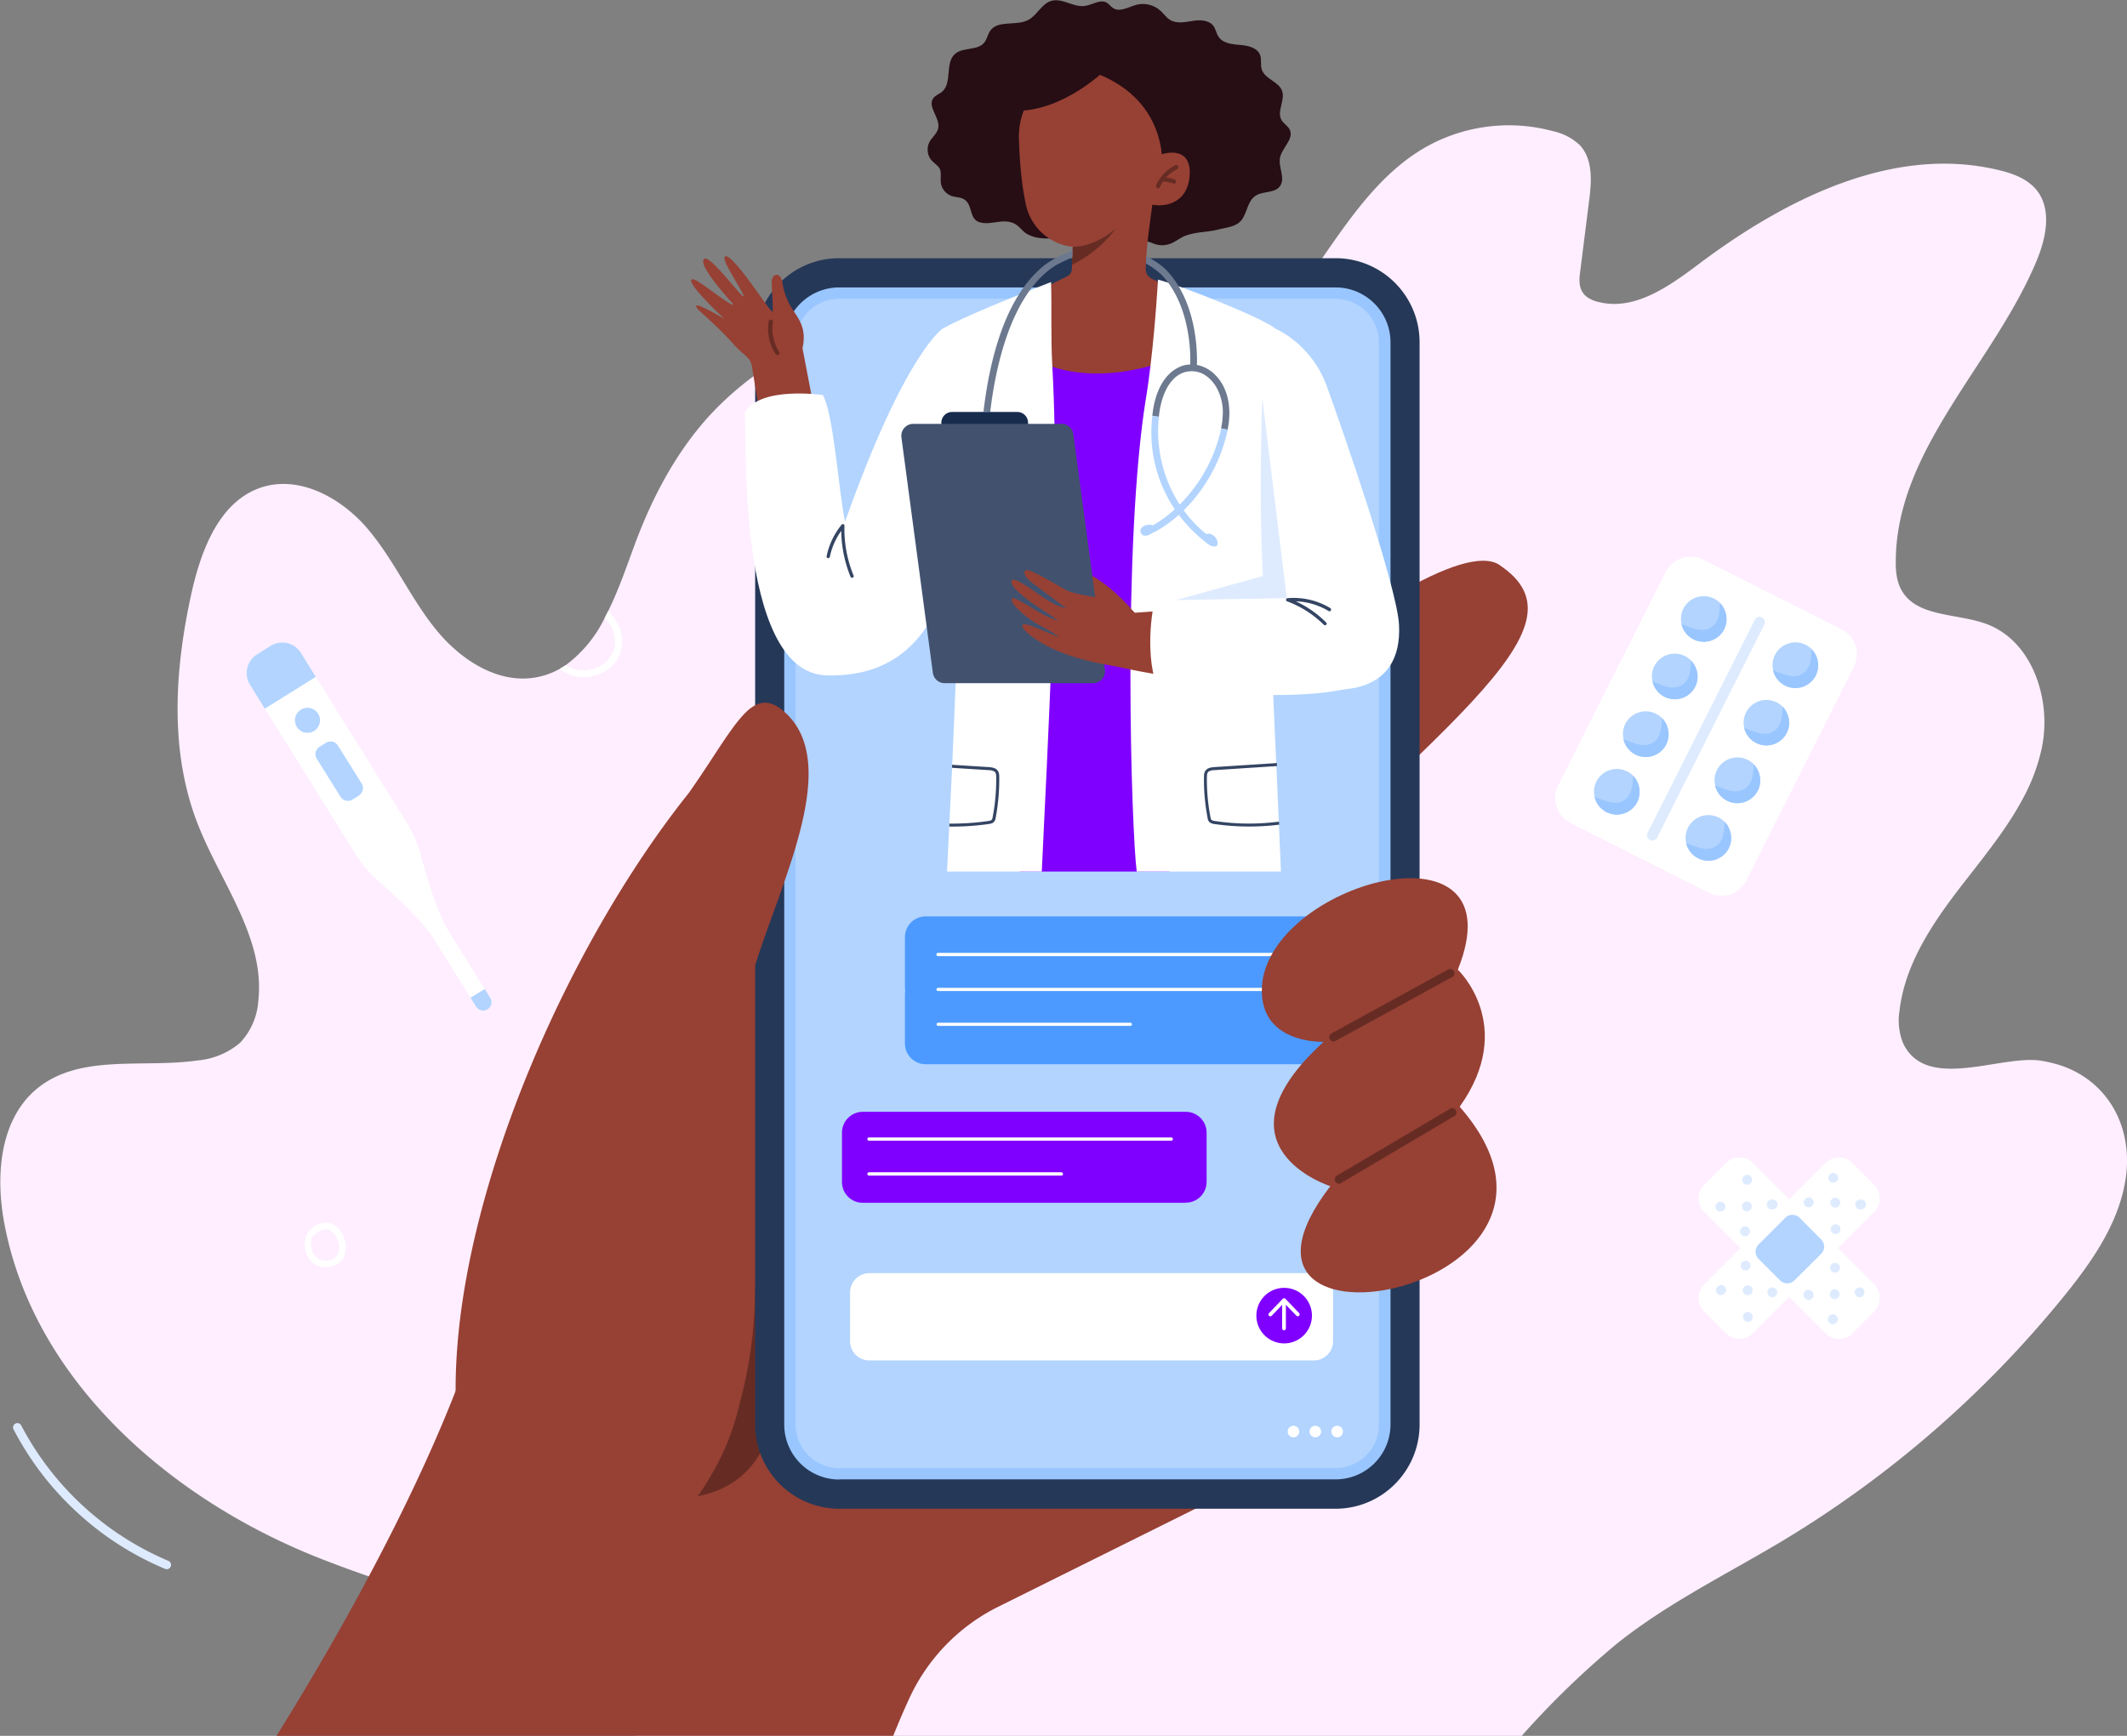 <svg width="147" height="120" fill="none" xmlns="http://www.w3.org/2000/svg">
  <rect width="100%" height="100%" fill="#808080" stroke="none"/>
  <g clip-path="url(#a)">
    <path d="M146.93 81.33c-.42 3.12-2.3 5.83-4.28 8.27a74.53 74.53 0 0 1-19.34 16.85c-3.86 2.32-7.95 4.31-11.48 7.11a59.75 59.75 0 0 0-6.66 6.44H43.92a28.65 28.65 0 0 0-4.15-4.32c-5.12-4.2-11.88-5.61-18.01-8.09C11.6 103.5 2.32 95.34.3 84.58c-.63-3.33-.32-7.26 2.33-9.38 2.96-2.36 7.27-1.35 11.02-1.89a5.24 5.24 0 0 0 2.94-1.22 4.66 4.66 0 0 0 1.26-2.88c.5-4.38-2.64-8.23-4.22-12.34-1.94-5.04-1.55-10.68-.38-15.94.67-2.97 1.94-6.3 4.83-7.24 2.63-.85 5.49.73 7.29 2.82 1.8 2.1 2.93 4.7 4.64 6.86 1.7 2.17 4.36 3.96 7.07 3.45a5.27 5.27 0 0 0 2.02-.84 8.86 8.86 0 0 0 2.69-3.26l.24-.47c.69-1.4 1.23-2.95 1.75-4.37 1.3-3.57 3.12-7.02 5.8-9.72 1.9-1.91 5.6-4.8 8.51-4.52 2.74.27 4.65 3.59 7 4.86a20.5 20.5 0 0 0 8.34 2.21c2.64.18 5.35.02 7.83-.9 5.07-1.92 7.41-8.07 10.32-12.25 1.94-2.8 3.96-5.66 6.9-7.36a11.7 11.7 0 0 1 8.86-1.13 3.9 3.9 0 0 1 1.83.95c.94.99.83 2.55.65 3.9l-.6 4.77c-.07.5-.13 1.06.14 1.49.23.39.69.6 1.13.7 2.51.63 4.93-1.13 7-2.69 5.98-4.48 13.43-8.2 20.69-6.42.96.23 1.95.6 2.58 1.38 1.06 1.33.65 3.3 0 4.86-2.97 7.15-9.7 13.02-9.74 20.76-.01.68.05 1.38.37 1.98 1.02 1.92 3.8 1.63 5.85 2.37 2.53.91 3.9 3.62 4.04 6.37a8.71 8.71 0 0 1-.19 2.32 13.08 13.08 0 0 1-1.33 3.48c-1.04 1.93-2.46 3.7-3.81 5.44-2.14 2.73-4.27 5.7-4.67 9.13a4.2 4.2 0 0 0 .23 2.22c1.56 3.42 6.7.84 9.5 1.24.63.1 1.21.25 1.76.46 2.95 1.17 4.6 4.1 4.16 7.55Z" fill="#FEEEFF"/>
    <path d="m128.12 46.1-7.42 14.76a1.93 1.93 0 0 1-2.6.86l-9.55-4.82a1.94 1.94 0 0 1-.86-2.6l7.42-14.75a1.93 1.93 0 0 1 2.6-.86l9.56 4.82c.95.48 1.33 1.64.85 2.6Z" fill="#fff"/>
    <path d="M119.16 43.5a1.58 1.58 0 0 1-2.94-.32v-.03a1.55 1.55 0 0 1 .12-1.07 1.58 1.58 0 0 1 2.66-.25c.08.12.15.24.2.37.17.4.17.88-.04 1.3Z" fill="#B2D4FF"/>
    <path d="M119.16 43.5a1.58 1.58 0 0 1-2.94-.32v-.03c.6.21 1.22.55 1.82.33.66-.24.8-.94.82-1.56l.01-.23a1.53 1.53 0 0 1 .33.5c.17.41.17.89-.04 1.31Z" fill="#99C6FF"/>
    <path d="M125.49 46.7a1.58 1.58 0 0 1-2.94-.33v-.02a1.55 1.55 0 0 1 .12-1.07 1.58 1.58 0 0 1 2.66-.26 1.61 1.61 0 0 1 .16 1.68Z" fill="#B2D4FF"/>
    <path d="M125.49 46.7a1.58 1.58 0 0 1-2.94-.33v-.02c.6.2 1.22.54 1.82.33.66-.25.8-.95.82-1.57 0-.06 0-.14.02-.23l.12.14a1.61 1.61 0 0 1 .16 1.68Z" fill="#99C6FF"/>
    <path d="M117.15 47.49a1.58 1.58 0 0 1-2.93-.33l-.01-.03a1.55 1.55 0 0 1 .12-1.07 1.58 1.58 0 0 1 2.67-.25c.08.12.15.24.2.37.17.4.17.88-.05 1.3Z" fill="#B2D4FF"/>
    <path d="M117.15 47.49a1.58 1.58 0 0 1-2.93-.33l-.01-.03c.61.21 1.23.55 1.83.33.66-.24.8-.94.82-1.56l.01-.23a1.53 1.53 0 0 1 .33.5c.17.41.17.89-.05 1.32Z" fill="#99C6FF"/>
    <path d="M123.48 50.68a1.58 1.58 0 0 1-2.93-.33v-.02a1.55 1.55 0 0 1 .12-1.07 1.58 1.58 0 0 1 2.66-.26c.08.12.15.24.2.37.17.4.17.88-.05 1.3Z" fill="#B2D4FF"/>
    <path d="M123.48 50.68a1.58 1.58 0 0 1-2.93-.33v-.02c.6.2 1.22.54 1.82.33.66-.25.8-.95.82-1.57l.01-.23.13.14c.08.12.15.24.2.37.17.4.17.88-.05 1.3Z" fill="#99C6FF"/>
    <path d="M115.15 51.47a1.58 1.58 0 0 1-2.94-.33v-.03a1.55 1.55 0 0 1 .12-1.07 1.58 1.58 0 0 1 2.66-.25c.09.12.16.24.2.37.17.4.18.88-.04 1.3Z" fill="#B2D4FF"/>
    <path d="M115.15 51.47a1.58 1.58 0 0 1-2.94-.33v-.03c.6.21 1.23.55 1.82.33.67-.24.8-.94.82-1.56l.02-.23a1.53 1.53 0 0 1 .33.5c.16.41.17.89-.05 1.32Z" fill="#99C6FF"/>
    <path d="M121.48 54.66a1.58 1.58 0 0 1-2.94-.33v-.02a1.55 1.55 0 0 1 .12-1.07 1.58 1.58 0 0 1 2.67-.26V53a1.58 1.58 0 0 1 .16 1.67Z" fill="#B2D4FF"/>
    <path d="M121.48 54.66a1.58 1.58 0 0 1-2.94-.33v-.02c.6.2 1.23.54 1.82.33.67-.25.8-.95.83-1.56l.01-.24a1.58 1.58 0 0 1 .33.5c.16.41.17.89-.05 1.32Z" fill="#99C6FF"/>
    <path d="M113.15 55.45a1.58 1.58 0 0 1-2.94-.33v-.02a1.55 1.55 0 0 1 .12-1.07 1.58 1.58 0 0 1 2.66-.26c.09.12.15.24.2.37.17.4.17.88-.04 1.3Z" fill="#B2D4FF"/>
    <path d="M113.15 55.45a1.58 1.58 0 0 1-2.94-.33v-.02c.6.2 1.23.54 1.82.33.67-.25.8-.95.82-1.57l.02-.23a1.53 1.53 0 0 1 .33.5c.16.41.16.89-.05 1.32Z" fill="#99C6FF"/>
    <path d="M119.48 58.64a1.58 1.58 0 0 1-2.94-.33v-.02a1.55 1.55 0 0 1 .12-1.07 1.58 1.58 0 0 1 2.66-.26v.01c.09.1.16.23.2.36.17.4.17.88-.04 1.3Z" fill="#B2D4FF"/>
    <path d="M119.48 58.64a1.58 1.58 0 0 1-2.94-.33v-.02c.6.2 1.23.54 1.82.33.67-.25.8-.95.82-1.56l.02-.24.12.14c.09.12.16.24.2.37.17.4.17.88-.04 1.3Z" fill="#99C6FF"/>
    <path d="M114.03 58.07a.37.37 0 0 1-.16-.5l7.42-14.75a.37.37 0 0 1 .66.33l-7.42 14.75a.37.37 0 0 1-.5.17Z" fill="#DEEBFF"/>
    <path d="m119.29 92.18-1.52-1.52a1.31 1.31 0 0 1 0-1.85l8.4-8.41a1.3 1.3 0 0 1 1.85 0l1.52 1.52c.5.5.5 1.34 0 1.85l-8.4 8.4a1.3 1.3 0 0 1-1.85 0Z" fill="#fff"/>
    <path d="m123.4 88.4-1.84-1.84a.7.7 0 0 1 0-1l1.49-1.48a.7.7 0 0 1 .99 0l1.84 1.84a.7.7 0 0 1 0 1l-1.49 1.48a.7.7 0 0 1-.99 0Z" fill="#A5ADBA"/>
    <path d="M126.84 83.48a.34.34 0 1 0 0-.68.34.34 0 0 0 0 .68Zm-.14-1.72a.34.34 0 1 0 0-.68.34.34 0 0 0 0 .68Zm1.86 1.84a.34.34 0 1 0 0-.67.34.34 0 0 0 0 .68Zm-3.56-.14a.34.34 0 1 0 0-.68.34.34 0 0 0 0 .68Zm1.86 1.85a.34.34 0 1 0 0-.68.34.34 0 0 0 0 .68Zm-6.33 3.66a.34.34 0 1 1 .48.48.34.34 0 0 1-.48-.48Zm.11-1.14a.34.34 0 1 0 0-.68.34.34 0 0 0 0 .68Zm1.85 1.85a.34.34 0 1 0 0-.68.34.34 0 0 0 0 .68Zm-3.79-.73a.34.34 0 1 1 .48.48.34.34 0 0 1-.49-.48Zm1.85 1.85a.34.34 0 1 1 .48.49.34.34 0 0 1-.48-.48Z" fill="#DEEBFF"/>
    <path d="m117.77 81.92 1.52-1.52a1.3 1.3 0 0 1 1.85 0l8.4 8.4c.5.52.5 1.35 0 1.86l-1.52 1.52a1.3 1.3 0 0 1-1.85 0l-8.4-8.41a1.31 1.31 0 0 1 0-1.85Z" fill="#fff"/>
    <path d="m121.54 86.03 1.84-1.84a.7.7 0 0 1 1 0l1.48 1.49a.7.7 0 0 1 0 1l-1.84 1.83a.7.7 0 0 1-1 0l-1.48-1.48a.7.7 0 0 1 0-1Z" fill="#B2D4FF"/>
    <path d="M126.8 89.81a.34.34 0 1 0 0-.68.34.34 0 0 0 0 .68Zm1.72-.13a.34.34 0 1 0 0-.68.34.34 0 0 0 0 .68Zm-1.85 1.86a.34.34 0 1 0 0-.68.34.34 0 0 0 0 .68Zm.39-4.14c.13.13.13.35 0 .48a.34.34 0 1 1 0-.48Zm-1.86 1.85a.34.34 0 1 1-.47.48.34.34 0 0 1 .48-.48Zm-4.47-5.51a.34.34 0 1 0 0-.68.34.34 0 0 0 0 .68Zm1.72-.14a.34.34 0 1 0 0-.67.34.34 0 0 0 0 .68Zm-1.85 1.86a.34.34 0 1 0 0-.68.34.34 0 0 0 0 .68Zm.15-3.56a.34.34 0 1 0 0-.68.34.34 0 0 0 0 .68Zm-1.85 1.86a.34.34 0 1 0 0-.68.34.34 0 0 0 0 .68Z" fill="#DEEBFF"/>
    <path d="m20.8 45.14 7.3 11.72c.44.71.78 1.49 1 2.3.38 1.46 1.11 3.93 1.92 5.23l2.86 4.6c.19.29.07.69-.27.83-.26.11-.57-.01-.72-.25L30.05 65c-.81-1.3-2.71-3.04-3.85-4.04a8.45 8.45 0 0 1-1.62-1.9l-7.3-11.72a1.53 1.53 0 0 1 .48-2.1l.94-.59a1.52 1.52 0 0 1 2.1.5Z" fill="#fff"/>
    <path d="m21.83 46.8-1.03-1.66a1.52 1.52 0 0 0-2.1-.49l-.94.59a1.53 1.53 0 0 0-.48 2.1l1.02 1.65 3.53-2.2Zm-.58 3.86a.86.86 0 1 0 0-1.73.86.86 0 0 0 0 1.73ZM24.81 55l-.46.28a.6.6 0 0 1-.81-.19l-1.65-2.64a.6.6 0 0 1 .19-.82l.46-.29a.6.6 0 0 1 .81.2L25 54.17a.6.6 0 0 1-.19.81Zm8.69 13.37.38.61c.19.3.07.7-.27.84-.26.11-.57-.01-.72-.25l-.37-.6.98-.6Z" fill="#B2D4FF"/>
    <path d="M23.18 84.74c-.36-.27-.8-.29-1.2-.1a1.82 1.82 0 0 0-.6.46c-.12.14-.22.3-.27.46v.09a1.7 1.7 0 0 0-.05.43c.01.67.43 1.32 1.1 1.49.6.15 1.33-.09 1.6-.68.34-.71.03-1.69-.58-2.15Zm.24 1.74c-.1.47-.53.7-.98.67-.46-.03-.8-.38-.91-.83-.06-.25-.05-.52.02-.77l.15-.14c.11-.1.22-.2.35-.27.2-.14.46-.21.7-.11.26.1.43.37.55.62.11.25.18.56.12.83Zm18.71-44.13a2.29 2.29 0 0 0-.1-.1l-.24.47c.58.55.87 1.46.62 2.22-.29.87-1.17 1.39-2.06 1.4-.44 0-.9-.1-1.25-.36-.13.09-.26.17-.4.24.34.31.77.5 1.22.56 1.1.17 2.29-.33 2.82-1.34.53-1.03.2-2.3-.61-3.1Z" fill="#fff"/>
    <path d="m83.2 104.01-14.22 7.07a13.26 13.26 0 0 0-6.2 6.47c-.35.76-.7 1.59-1.05 2.45H19.11c3.98-6.37 12.77-21.34 15.2-32.92C37.5 71.96 56.8 80.8 56.8 80.8l26.4 23.21Z" fill="#974034"/>
    <path d="M48.2 103.44s3.99-5.02 3.99-14.63l.89 10.3s-.7 3.54-4.88 4.33Z" fill="#662C24"/>
    <path d="M103.64 39.06c-4.86-3.22-31.46 20.78-40.67 29.35-6.73 5.71-10.18-6.6-16.57-2.73-5.73 4.78 3.02 12.73 4.18 18.62-.6 2.6 11.34 3.04 13.06 4.7 15.94 5.48 18.33 10.5 20.2 8.9 2.77-2.67 4.48-7.97 2.85-10.16-2.01-3.16-1.47-.64-2.56-4.77-1.48-5.21-4.44-14.52-3.98-13.71 19.57-19.33 30.04-25.82 23.48-30.2Z" fill="#974034"/>
    <path d="M52.19 98.48V23.67c0-3.22 2.6-5.82 5.81-5.82h34.3c3.21 0 5.81 2.6 5.81 5.82v74.8c0 3.22-2.6 5.83-5.81 5.83H58a5.82 5.82 0 0 1-5.81-5.82Z" fill="#253858"/>
    <path d="M58 102.28a3.8 3.8 0 0 1-3.8-3.8V23.67a3.8 3.8 0 0 1 3.8-3.8h34.3c2.1 0 3.8 1.7 3.8 3.8v74.8c0 2.1-1.7 3.8-3.8 3.8H58Z" fill="#99C6FF"/>
    <path d="M95.3 23.67v74.8a2.99 2.99 0 0 1-1.82 2.78l-.28.1a3 3 0 0 1-.91.14H57.9c-.14 0-.28-.02-.42-.04l-.22-.05a3.02 3.02 0 0 1-2.28-2.92V23.67A3.02 3.02 0 0 1 58 20.65h34.28a3.02 3.02 0 0 1 3.02 3.02Z" fill="#B2D4FF"/>
    <path d="M89.33 99.36a.4.4 0 1 0 0-.79.4.4 0 0 0 0 .79Zm1.51 0a.4.4 0 1 0 0-.79.4.4 0 0 0 0 .79Zm1.51 0a.4.4 0 1 0 0-.79.4.4 0 0 0 0 .79Z" fill="#fff"/>
    <path d="M51.01 97.45c-2.32 9.63-14.48 17.51-18.24 6.72-4.72-12.9 4.37-36.26 14.85-49.37l.53-.77c1.33-1.95 2.3-3.6 3.18-4.56.12-.14.25-.26.37-.37.81-.7 1.6-.75 2.6.19 4.8 4.46-2.85 15.86-2.93 21.49-.13 9.16 2.02 16.82-.36 26.67Zm4.45-73.38c.04-.17.07-.35.08-.53.03-.37-.02-.74-.15-1.08-.17-.47-.5-.86-.75-1.29a4.5 4.5 0 0 1-.55-1.55c-.04-.27-.15-.63-.42-.62-.14 0-.26.13-.3.26-.05.13-.04.27-.03.41 0 .16.11 1.9.05 1.89-.22-.04-2.78-4.12-3.28-3.83-.34.2 1.48 2.75 1.27 2.76-.2 0-2.3-2.87-2.7-2.6-.25.16-.04.87 1.98 3.12 0 0 .25.34-.98-.54-1.23-.88-1.7-1.25-1.88-1.15-.17.1.25.7 1.04 1.51a19.7 19.7 0 0 0 1.24 1.22s-1.87-1.1-1.96-.92c-.08.18.47.53 1.68 1.72.38.37.72.75 1.07 1.13.28.32.7.58.94.92.07.1.1.21.14.33l.56 3.45c3.05 1.86 3.73-.54 3.73-.54l-.78-4.07Z" fill="#974034"/>
    <path d="M53.73 24.55a.15.15 0 0 1-.12-.07 3.19 3.19 0 0 1-.48-2.29.15.15 0 0 1 .29.05 2.9 2.9 0 0 0 .43 2.08.15.15 0 0 1-.12.23Z" fill="#662C24"/>
    <path d="M65.13 13c-.06-.13-.1-.26-.11-.4-.04-.3.06-.64-.07-.93-.12-.23-.37-.37-.55-.56-.32-.34-.38-.9-.16-1.3.18-.33.52-.57.6-.94.16-.71-.77-1.49-.34-2.08.15-.2.4-.28.6-.44.73-.61.19-2 .9-2.62.55-.49 1.55-.21 2.02-.78.2-.24.24-.58.42-.83.55-.76 1.8-.3 2.62-.74.62-.32.93-1.13 1.6-1.32.76-.22 1.54.47 2.32.35.52-.07 1.06-.49 1.52-.22.16.1.27.27.43.37.47.3 1.07-.08 1.61-.23.58-.15 1.23.01 1.67.42.22.2.4.47.66.63.45.27 1.02.15 1.53.07.52-.09 1.14-.08 1.46.34.17.23.2.54.37.77.31.45.95.5 1.5.55.55.04 1.2.2 1.37.73.1.3 0 .65.1.95.2.68 1.18.84 1.41 1.5.22.65-.38 1.4-.05 2 .15.26.45.41.58.68.3.65-.55 1.25-.68 1.95-.12.66.4 1.41 0 1.95-.36.51-1.2.32-1.71.68-.54.37-.55 1.16-.95 1.67-.38.48-1.06.5-1.61.65-.77.2-1.6.14-2.35.46-.4.18-.69.47-1.16.58-.65.15-.93-.1-1.5-.26-1.09-.31-2.33.57-3.46.34-.63-.12-1.08-.57-1.73-.64-.36-.03-.73.06-1.1.1-.73.1-1.53.01-2.04-.36-.27-.21-.45-.5-.78-.65-.76-.36-1.6.15-2.35-.07-.72-.2-.5-1.07-.97-1.5-.25-.25-.65-.21-.98-.32-.28-.1-.5-.3-.64-.56Z" fill="#260E14"/>
    <path d="m80.37 19.62-.75-.34a.76.76 0 0 1-.44-.72c.06-1.36.12-1.93.46-4.41.86.17 2.45-.08 2.58-2.03.13-2.16-1.92-1.46-1.92-1.46.08-4.56-2.24-5.92-5.34-5.98a4.2 4.2 0 0 0-2.34.66 4.9 4.9 0 0 0-2.2 4.28c.04 1.31.16 3.12.5 4.6a3.7 3.7 0 0 0 3.22 2.84l-.06 1.54a.6.6 0 0 1-.32.5l-1.47.72-.21 6.46 2.6 7.5 5.83-7.76-.14-6.4Z" fill="#974034"/>
    <path d="M74.1 4.62s5.6.71 6.2 6.04c0 0 .96-2.34-.01-3.99-.98-1.65-3.64-3.44-6.2-2.05Z" fill="#260E14"/>
    <path d="M76.4 4.83s-2.86 2.83-6.12 2.83c0 0 1.5-4.9 6.13-2.83Z" fill="#260E14"/>
    <path d="M80.03 13.02c-.02 0-.04 0-.06-.02a.15.15 0 0 1-.07-.19c.26-.6.75-1.1 1.33-1.39a.15.15 0 0 1 .13.27c-.52.26-.95.7-1.2 1.24a.15.15 0 0 1-.13.09Z" fill="#662C24"/>
    <path d="M81.14 12.7c-.02 0-.05 0-.07-.02-.07-.04-.37-.1-.53-.12l-.25-.05a.15.15 0 0 1 .08-.28l.22.04c.3.05.52.1.63.16a.15.15 0 0 1-.08.27Zm-7.04 5.6c2.02-1 2.96-2.45 2.96-2.45-1.57 1.3-2.92 1.21-2.92 1.21l-.05 1.24Z" fill="#662C24"/>
    <path d="m81.14 24.75-.33 35.5H70.47l.97-35.5s.43.31 1.29.6c1.3.44 3.6.82 6.78-.06l.25-.07c.44-.13.9-.28 1.38-.47Z" fill="#8000FF"/>
    <path d="M72 60.25h-6.55l.36-7.38c.25-5.67.52-12.43.4-12.69-.4-.77-1.82-2.75-1.24-6.4.58-3.64.2-11.07.2-11.07 1.8-1.03 7.47-3.21 7.47-3.21.06 1.76-.03 3.74.09 5.85.6 10.85-.4 27.45-.73 34.9Zm16.53 0h-9.97c-.37-2.86-1-22.6.64-32.73.12-.71.22-1.47.31-2.23.36-3 .52-5.96.52-5.96 1.44.36 6.98 2.54 8.04 3.33-.7 8.08-.55 16.64-.16 23.6.06 1.08.6 13.42.62 13.99Z" fill="#fff"/>
    <path d="M65.17 22.7s-2.6 1.62-6.77 13.37c-.45-2.22-.78-7.42-1.53-8.76 0 0-4.37-.65-5.42 1.24.23.56-.77 17.98 5.69 18.14 7.32.18 8.15-6.51 9.11-8.44.96-1.93 1.37-16.5-1.08-15.54Z" fill="#fff"/>
    <path d="M58.88 39.94a.11.11 0 0 1-.1-.07 8.7 8.7 0 0 1-.64-3.17 4.71 4.71 0 0 0-.79 1.8.11.11 0 0 1-.22-.05c.16-.8.52-1.54 1.03-2.17a.11.11 0 0 1 .2.08 8.47 8.47 0 0 0 .63 3.42.11.11 0 0 1-.1.16Z" fill="#344563"/>
    <path d="M88.02 22.66s2.57 1 3.67 4.02c1.1 3.02 4.89 13.96 5 16.54.23 4.72-4.1 4.76-6.04 4.2-1.96-.57-5.1-5.75-4.48-9.32.61-3.58.33-8.32.33-8.32s-.76-7.2 1.52-7.12Z" fill="#fff"/>
    <path d="M81.14 41.51c.17.05 7.9.74 7.9.74l-1.8-14.73s-.27 6.64.04 12.3l-6.14 1.7Z" fill="#DEEBFF"/>
    <path d="m74.13 17.33-.02.46a13.82 13.82 0 0 0-1.14.55c-.15.1-.31.2-.46.32-2.64 2.06-3.68 6.52-4.07 9.77v.08l-.06.5v.09l-.09.9-.47-.03.1-.92v-.08c.01-.16.03-.34.06-.5v-.09c.44-3.7 1.56-7.99 4.25-10.08.5-.38 1.28-.75 1.9-.97Zm10.72 12.38-.46-.1c.06-.28.1-.55.11-.82a3.55 3.55 0 0 0-.37-1.9 2.52 2.52 0 0 0-.88-.98 1.72 1.72 0 0 0-1.29-.2c-.08.01-.15.04-.23.07-.33.13-.62.37-.86.7-.17.22-.3.48-.42.77-.18.45-.3.97-.36 1.56a.87.87 0 0 0-.11-.01l-.11-.02h-.05a1.98 1.98 0 0 0-.18-.04c.17-1.74.88-2.95 1.92-3.39.23-.1.46-.15.7-.15.03-.83-.01-4.13-1.98-6.2a5.38 5.38 0 0 0-1.08-.78l.02-.5c.59.29 1.03.6 1.4.96 2.11 2.24 2.13 5.68 2.1 6.55.4.07.78.26 1.12.55.97.85 1.34 2.3 1 3.93Z" fill="#6C798F"/>
    <path d="M79.01 36.39a.82.82 0 0 1 .58-.1l.08.03c.27-.15.85-.5 1.52-1.11a9.54 9.54 0 0 1-1.58-6.19l.03-.27.45.06-.02.25a9.38 9.38 0 0 0 1.46 5.82 10.61 10.61 0 0 0 2.8-4.95c.02-.1.05-.21.06-.32l.46.1-.08.34a11.1 11.1 0 0 1-2.96 5.23 8.91 8.91 0 0 0 1.57 1.65c.1-.06.26-.04.37.02l.15.1c.11.1.19.22.23.36.16.56-.5.4-.8.07a9.62 9.62 0 0 1-1.86-1.89c-.94.84-1.7 1.2-1.77 1.24l-.01-.03c-.28.25-.8.39-.87-.07-.03-.14.08-.27.2-.34Zm-10.81-5.2a1.37 1.37 0 1 0-.3-2.72 1.37 1.37 0 0 0 .3 2.72Z" fill="#B2D4FF"/>
    <path d="M68.11 30.63a.8.8 0 1 0-.12-1.6.8.8 0 0 0 .12 1.6Z" fill="#DEEBFF"/>
    <path d="M78.65 42.66s-1.64-2.17-3.64-3.1c-1.99-.94-.39 1.85-.39 1.85l3.28 1.88.75-.63Z" fill="#974034"/>
    <path d="M65.8 30.12h4.5c.42 0 .75-.33.75-.74v-.15a.74.74 0 0 0-.74-.75h-4.5a.74.74 0 0 0-.75.75v.15c0 .4.33.74.74.74Z" fill="#172B4D"/>
    <path d="M75.52 47.23H65.3a.83.83 0 0 1-.83-.72L62.3 30.25a.83.83 0 0 1 .82-.95h10.24c.42 0 .77.31.82.72l2.18 16.27c.07.5-.32.94-.83.94Z" fill="#42526E"/>
    <path d="m81.25 42.16-2.83.2a4.01 4.01 0 0 1-.46-.5c-.36-.46-3.38-.58-4.3-1.08-.75-.4-2.18-1.3-2.68-1.37a.16.16 0 0 0-.18.16c.01.28.27.52.51.7l2.4 1.8c-1.13-.27-1.97-1.09-2.96-1.67-.28-.16-.68-.45-.83-.26-.14.27.51.84.85 1.12.93.75 1.6 1.05 2.36 1.66-1.12-.4-1.35-.64-2.23-1.14-.13-.07-.91-.56-.95-.4-.19.3.76 1.07 1.04 1.28.9.69 1.42.78 2.22 1.4-.93-.37-1.95-.86-2.41-.91-.47.05.3.7.53.86 1.64 1.21 3.83 1.73 5.8 2.06C82.75 47.32 86.6 47.3 91 47.2c3-.07 5.59-6.35-9.74-5.03Z" fill="#974034"/>
    <path d="M79.79 41.51s-.76 3.3.16 5.95c0 0 16.08 2.3 16.1-2.2 0-3.96-3.84-3.97-3.84-3.97l-12.42.22Z" fill="#fff"/>
    <path d="M91.56 43.22a.11.11 0 0 1-.08-.04 7.13 7.13 0 0 0-2.5-1.6.11.11 0 0 1 .03-.23 4.9 4.9 0 0 1 2.93.69.11.11 0 0 1-.12.2 4.68 4.68 0 0 0-2.26-.67c.77.36 1.48.85 2.08 1.45a.11.11 0 0 1-.08.2ZM69.06 53.7c.01.95-.07 1.9-.25 2.85a.5.5 0 0 1-.13.28c-.1.1-.24.12-.38.14-.8.11-1.6.17-2.39.17h-.3v-.2c.9 0 1.78-.05 2.66-.18.1-.01.2-.03.26-.08a.3.3 0 0 0 .07-.17c.18-.93.26-1.87.25-2.8 0-.18-.03-.3-.12-.37a.79.79 0 0 0-.4-.1l-2.53-.16v-.21l2.54.16c.2.02.38.04.52.15.19.14.2.4.2.52Zm19.34 3.31a16.76 16.76 0 0 1-4.44-.04.7.7 0 0 1-.38-.14.5.5 0 0 1-.12-.28c-.18-.94-.27-1.9-.25-2.85 0-.13 0-.38.2-.52.13-.11.31-.13.5-.15l4.34-.28v.21l-4.32.28a.79.79 0 0 0-.4.1c-.1.07-.11.2-.12.37-.01.93.07 1.87.25 2.8.02.07.03.13.07.17.05.05.16.07.26.08 1.46.22 2.94.23 4.4.04l.02.21Z" fill="#344563"/>
    <path d="M93.87 64.79c0-.8-.64-1.44-1.43-1.44H63.97c-.79 0-1.43.65-1.43 1.44v3.4c0 .1 0 .19.02.27l-.02.27v3.4c0 .8.64 1.44 1.43 1.44h28.47c.79 0 1.43-.64 1.43-1.43v-3.41c0-.1 0-.18-.02-.27l.02-.26v-3.41Z" fill="#4C9AFF"/>
    <path d="M81.95 83.15H59.63c-.8 0-1.44-.64-1.44-1.43V78.3c0-.8.65-1.44 1.44-1.44h22.32c.8 0 1.44.65 1.44 1.44v3.4c0 .8-.64 1.44-1.44 1.44Z" fill="#8000FF"/>
    <path d="M90.8 94.05H60.08c-.74 0-1.33-.6-1.33-1.33v-3.38c0-.73.6-1.33 1.33-1.33H90.8c.73 0 1.33.6 1.33 1.33v3.38c0 .74-.6 1.33-1.33 1.33Z" fill="#fff"/>
    <path d="M88.75 92.87a1.92 1.92 0 1 0 0-3.84 1.92 1.92 0 0 0 0 3.84Z" fill="#8000FF"/>
    <path d="M87.8 91a.13.13 0 0 1-.1-.22l.95-.99a.13.13 0 0 1 .19 0l.94.98a.13.13 0 0 1-.18.19l-.86-.89-.84.88a.13.13 0 0 1-.1.05Z" fill="#fff"/>
    <path d="M88.74 91.96a.13.13 0 0 1-.13-.13v-1.82a.13.13 0 1 1 .26 0v1.82c0 .07-.05.13-.13.13Zm.29-25.86h-24.2a.11.11 0 0 1 0-.23h24.2a.11.11 0 0 1 0 .23Zm0 2.41h-24.2a.11.11 0 0 1 0-.22h24.2a.11.11 0 0 1 0 .22Zm-10.91 2.41H64.84a.11.11 0 0 1 0-.22h13.28a.11.11 0 0 1 0 .22Zm2.82 7.94H60.06a.11.11 0 1 1 0-.23h20.88a.11.11 0 0 1 0 .23Zm-7.59 2.41H60.06a.11.11 0 0 1 0-.23h13.29a.11.11 0 0 1 0 .23Z" fill="#fff"/>
    <path d="M87.24 67.89c.96-7.1 17.75-11.4 13.51-.85.03 0 4.1 3.9.13 9.47C112.1 89.33 82.01 94.92 91.94 82c0 0-8.46-2.69-.46-9.98 0 0-4.72.21-4.24-4.13Z" fill="#974034"/>
    <path d="M92.14 72a.3.3 0 0 1-.14-.55l8.03-4.4a.3.3 0 1 1 .28.52l-8.03 4.4a.3.3 0 0 1-.14.03Zm.39 9.83a.3.3 0 0 1-.15-.55l7.89-4.66a.3.3 0 0 1 .3.5l-7.9 4.67a.3.3 0 0 1-.14.04Z" fill="#662C24"/>
    <path d="M11.54 108.48c-.04 0-.08 0-.12-.02a20.71 20.71 0 0 1-6.1-3.92 20.75 20.75 0 0 1-4.4-5.76.3.3 0 0 1 .53-.27 20.51 20.51 0 0 0 10.2 9.4.3.3 0 0 1-.11.57Z" fill="#DEEBFF"/>
  </g>
  <defs>
    <clipPath id="a">
      <path fill="#fff" d="M0 0h147v120H0z"/>
    </clipPath>
  </defs>
</svg>
